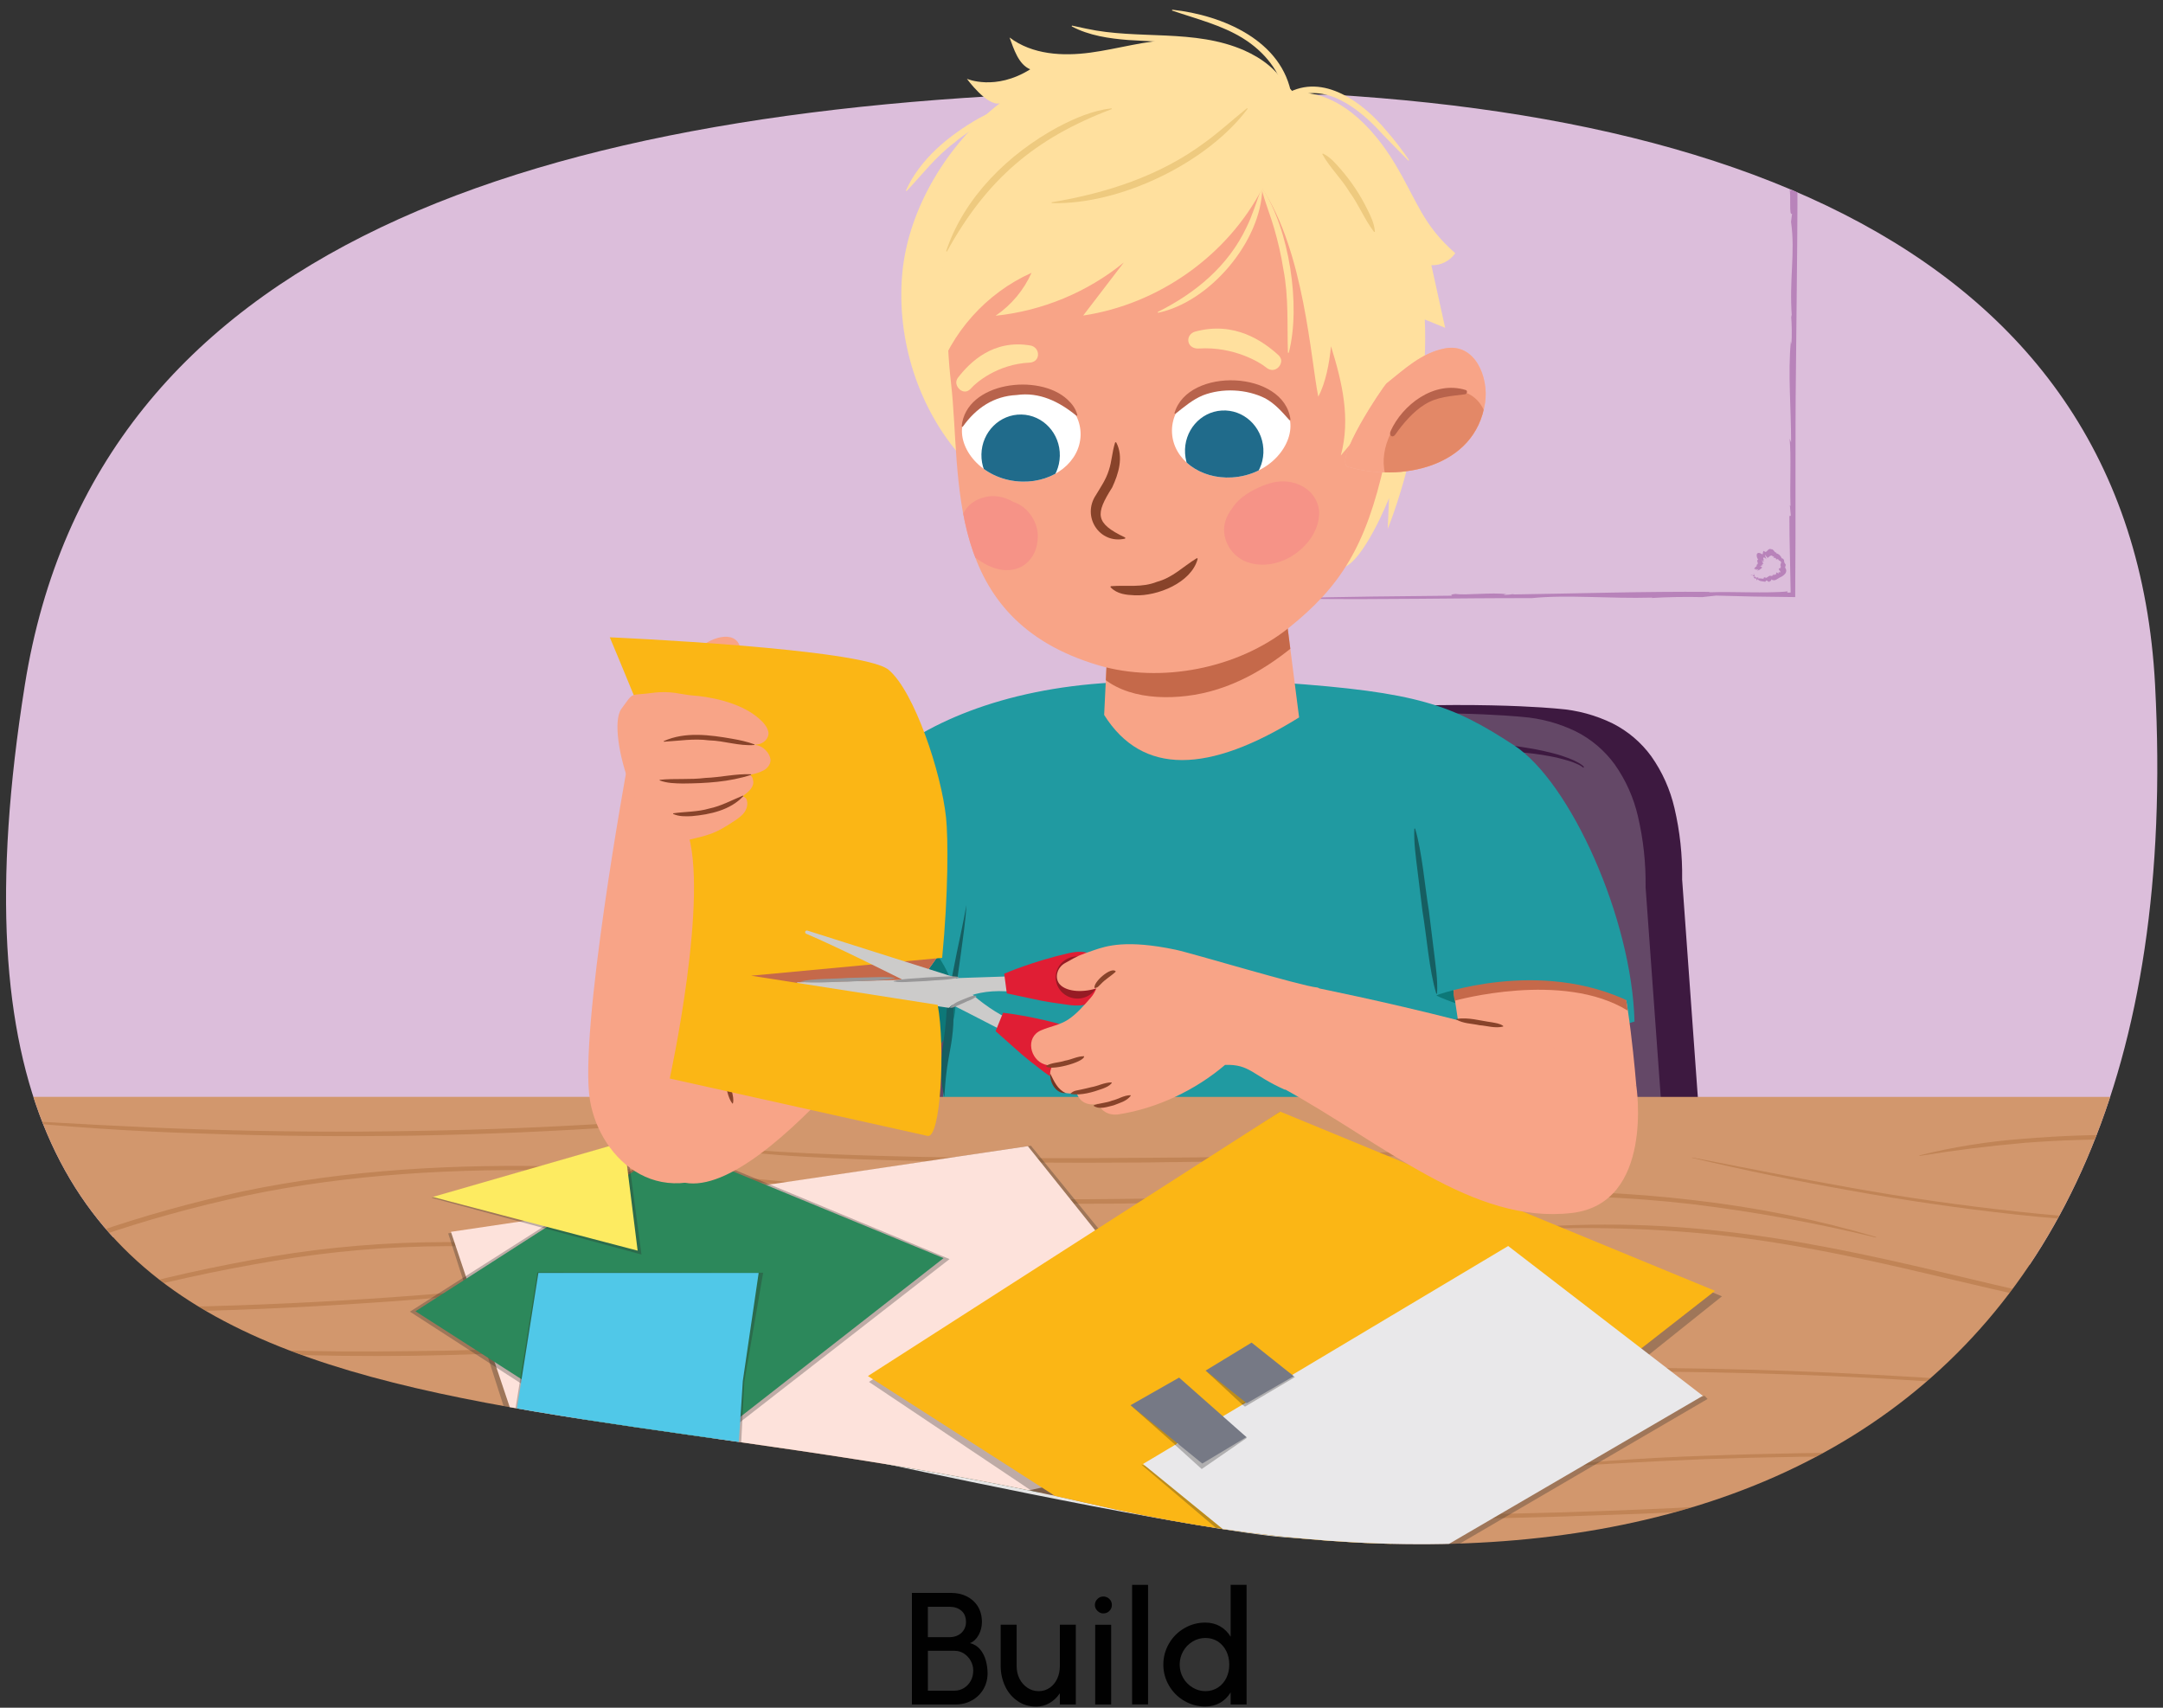 <?xml version="1.0" encoding="UTF-8"?><svg id="a" xmlns="http://www.w3.org/2000/svg" width="380" height="300" xmlns:xlink="http://www.w3.org/1999/xlink" viewBox="0 0 380 300"><rect x="0" y="0" width="380" height="300" fill="#333333" stroke="none"/><defs><clipPath id="b"><path d="M378.61,120.341c7.197,136.55-86.394,167.153-187.124,143.819-112.069-25.96-209.807-1.593-187.124-143.819C16.699,42.98,94.331,18.133,197.655,15.982c99.731-2.077,176.775,25.043,180.956,104.36Z" fill="none"/></clipPath><clipPath id="c"><path d="M184.829,274.9c.397,.028,.796-.014,1.178-.123,.387-.111,.753-.286,1.082-.519,.35-.247,.66-.548,.917-.89,.284-.377,.513-.792,.681-1.233,2.248-6.211,3.835-12.642,4.734-19.187,1.057-6.92,1.649-16.618,1.966-23.093s.357-12.296,.314-16.597c-.043-4.301-.171-7.083-.191-7.501-.032-.692-.181-1.374-.44-2.017-.234-.589-.573-1.13-.999-1.599-.396-.436-.88-.783-1.419-1.019-.53-.23-1.108-.326-1.684-.281-.581,.045-1.144,.227-1.641,.533-.509,.315-.951,.728-1.299,1.215-.374,.521-.655,1.102-.83,1.719-.191,.665-.271,1.357-.237,2.048,0,.094,.114,2.531,.156,6.454,.042,3.922,.016,9.332-.251,15.362-.267,6.031-.775,12.672-1.699,19.065s-2.247,15.069-4.154,20.057c-.239,.631-.369,1.298-.384,1.973-.017,.667,.07,1.333,.258,1.974,.181,.626,.463,1.218,.834,1.753,.36,.52,.818,.964,1.348,1.308,.14,.089,.284,.169,.434,.241,.143,.069,.29,.129,.441,.181,.146,.049,.294,.089,.445,.12,.146,.03,.294,.05,.443,.061" fill="none"/></clipPath><clipPath id="d"><polygon points="200.8 257.184 233.26 283.646 299.154 245.203 264.96 218.889 200.8 257.184" fill="#e9e8ea"/></clipPath><clipPath id="e"><path d="M225.165,102.086l3.064,23.944c-15.908,9.892-27.543,10.236-34.248-.434l1.129-23.51h30.054Z" fill="#f8a487"/></clipPath><clipPath id="f"><path d="M204.941,13.705c-23.794-.421-34.118,20.373-36.419,28.752-2.301,8.379-2.431,16.233-1.438,24.9,1.902,16.602-1.603,41.378,25.899,49.516,10.895,3.224,24.462,.611,33.458-6.598s13.525-14.231,16.81-29.059,6.674-29.967-.754-44.569c-7.875-15.406-17.014-22.579-37.555-22.943Z" fill="#f8a487"/></clipPath><clipPath id="g"><path d="M215.591,67.468c6.608,.284,10.302,2.597,11.019,6.279,.824,4.237-3.436,9.714-10.166,10.125-5.549,.339-10.265-3.111-10.539-7.792-.274-4.68,4.133-8.852,9.686-8.613Z" fill="#fff"/></clipPath><clipPath id="h"><path d="M243.616,67.332c3.189-2.532,6.127-5.337,10.202-6.124,5.309-1.022,7.751,5.037,7.081,9.531-1.719,11.528-15.039,13.915-24.04,11.279-2.804-.822,6.153-14.206,6.757-14.686Z" fill="#f8a487"/></clipPath><clipPath id="i"><path d="M179.817,68.183c-6.591,.548-10.19,3.006-10.759,6.714-.655,4.266,3.821,9.569,10.562,9.711,5.558,.118,10.133-3.519,10.22-8.206,.087-4.688-4.483-8.68-10.022-8.219Z" fill="#fff"/></clipPath></defs><g><path d="M167.128,279.831c2.018,0,3.726,.854,4.679,2.396,.462,.771,.7,1.681,.7,2.731,0,1.597-.841,3.236-2.101,3.685,.742,.195,1.358,.574,1.82,1.148,.463,.574,.784,1.232,.98,1.961,.196,.742,.294,1.471,.294,2.213,0,2.073-1.064,3.811-2.759,4.749-.854,.476-1.779,.714-2.788,.714h-7.746v-19.597h6.92Zm-.294,7.774c1.597,0,2.871-1.036,2.871-2.661,0-.854-.266-1.527-.812-1.989-.546-.462-1.232-.687-2.059-.687h-3.824v5.337h3.824Zm.868,9.399c1.19,0,2.255-.658,2.844-1.737,.294-.546,.435-1.148,.435-1.821,0-1.176-.631-2.325-1.64-2.969-.504-.322-1.05-.477-1.639-.477h-4.692v7.004h4.692Z" fill="#010101"/><path d="M178.605,285.42v7.283c0,1.611,.715,3.012,1.905,3.796,.588,.393,1.246,.589,1.975,.589,1.443,0,2.62-.841,3.25-2.186,.309-.658,.462-1.4,.462-2.199v-7.283h2.802v14.007h-2.802v-1.961c-1.008,1.471-2.451,2.34-4.146,2.34-1.219,0-2.298-.309-3.236-.953-.938-.63-1.681-1.484-2.199-2.563-.519-1.078-.798-2.255-.812-3.529v-7.34h2.802Z" fill="#010101"/><path d="M192.8,282.983c-.294-.295-.448-.631-.448-1.037s.154-.756,.448-1.051c.294-.294,.631-.434,1.037-.434s.771,.14,1.064,.434c.294,.295,.434,.645,.434,1.051s-.14,.757-.434,1.051-.658,.435-1.064,.435-.743-.154-1.037-.448Zm2.409,2.438v14.007h-2.801v-14.007h2.801Z" fill="#010101"/><path d="M198.891,278.417h2.801v20.997h-2.801v-20.997Z" fill="#010101"/><path d="M219.002,299.427h-2.802v-2.115c-.953,1.556-2.493,2.479-4.455,2.479-1.33,0-2.562-.336-3.684-.994-1.135-.658-2.031-1.555-2.689-2.689-.658-1.121-.994-2.354-.994-3.685s.336-2.563,.994-3.697c.658-1.135,1.555-2.031,2.689-2.689,1.121-.659,2.354-.995,3.684-.995,1.962,0,3.502,.925,4.455,2.479v-9.104h2.802v21.011Zm-3.559-4.65c.351-.714,.519-1.499,.519-2.354,0-1.736-.729-3.222-2.003-4.062-.645-.406-1.373-.616-2.186-.616s-1.568,.21-2.255,.63c-.7,.42-1.247,.98-1.653,1.695-.406,.714-.616,1.498-.616,2.353,0,1.695,.883,3.208,2.283,4.034,.687,.421,1.443,.631,2.241,.631,1.639,0,2.97-.896,3.67-2.312Z" fill="#010101"/></g><g><path d="M238.93,270.172c4.94,0,35.795-38.659,35.795-38.659l-75.886-5.727" fill="#fff"/><path d="M154.644,256.951s46.799,10.212,68.165,12.817c7.893,.963,14.788,.403,16.121,.403,4.94,0,35.795-38.659,35.795-38.659l-75.886-5.727-44.195,31.166Z" fill="#e5e5e5"/></g><g clip-path="url(#b)"><polygon points="387 222.635 -40.946 216.467 -65.929 16.629 412.982 16.629 387 222.635" fill="#dcbedb"/><g><polygon points="193.56 105.592 193.827 105.667 194.521 105.46 193.56 105.592" fill="#b883ba"/><path d="M198.113,105.127c-.133-.037-.069-.1-.2-.14l-2.675,.594c1.193,.34,2.091-.676,2.875-.454Z" fill="#b883ba"/><path d="M198.9,105.191c.581,.112,1.182,.029,1.711-.235-.363,.216-1.935-.065-1.711,.235Z" fill="#b883ba"/><path d="M290.23,105.053c-.1,0-.226,.008-.323,.017,.108,.011,.217,.005,.323-.017Z" fill="#c193c3"/><path d="M313.981,104.106c.035-.07,.058-.145,.068-.222l-.613,.065-.824,.049-1.735,.055c-1.168,.021-2.359,.013-3.558,0-2.398-.029-4.825-.087-7.175,0l.316-.077c-11.93-.088-22.935,.283-34.776,.453,.184-.026,.247-.09,.438-.116-.608,.118-1.225,.185-1.844,.2-.168-.05,.178-.105,.387-.125-2.498-.369-7.345,.233-8.908-.051-.7,.039-1.012,.191-.621,.308-9.267,.093-19.179,.165-28.616,.452-.455-.05-.537-.151-.412-.277-8.066,.6-16.519,.36-24.774,.262-.315,.156,.844,.166,.031,.33,2.652,.194,4.86-.385,7.265-.1l-.308,.151c1.75,.1,.356-.381,2.171-.187,.714,.126-.18,.194,.153,.2,3.723-.062,7.604,.076,11.107-.293,.865,.329,3.997,.011,5.376,.326,.776-.018,1.547-.124,2.298-.315,13.025,.175,26.333-.143,39.672-.119,6.246-.635,13.721,.121,21.132-.091,.053,.024,.043,.049-.006,.066,2.413-.158,5.936-.232,8.82-.153l2.443-.267,6.595,.167,7.3,.095c.017-3.472,.034-6.957,.052-10.454v-9.863c0-6.585-.006-13.191,.081-19.777,.157-20.025,.614-37.574-.221-57.073,.06,.023,.095-.133,.12,.371-.128-5.627,.1-10.758-.032-16.059l.062,.018c-.523-13.152,.071-27.381-.494-40.056,.006-2.759,.013-5.581,.02-8.8l-20.334,.035-20.545,.147,.038-.127c-13.071,.265-25.705-.4-38.749-.2-13.425-.287-27.57,.72-41.132,.337l-.77-.046-.074,1.655c-.013,.533-.026,1.074-.039,1.623-.015,1.099-.01,2.217,.008,3.355,.035,2.276,.124,4.616,.208,6.936,.243,4.34,.247,8.69,.011,13.031-.964,16.153-.344,31.823,.234,47.973-.345,14.897,.54,29.773-.162,44.199,.449,6.838-.558,14.39-.428,21.994l.155-.272c-.471,2.731,.663,6.086-.04,7.789l-.032-.287c-.356,1.447,.84,3.36,.416,4.239l.177,.232c.049,1.752-.2,.208-.271,1.559,.023,.508,.32,.193,.219,1.253-.719,.229,0,5.839,.195,5.628,.087-1.451,.282-2.894,.582-4.316-.007,.018-.015,.033-.028,.008-.207-1.197-.236-2.419-.085-3.624l.148-.363c.31-.55-.6-2.65-.073-1.941-.132-4.738-.126-10.164-.132-15.458-.2-.74,.019-4.049-.37-2.898,.413-2.216,.593-4.47,.538-6.723,.043,.056,.089,.117,.072,.346,.576-2.835-.531-3.362,.171-6.022-.5-.415,.158-4.827-.424-6.33,.108-.33,.21-.44,.3-.318,.01-4.788,.19-10.072,.213-14.123-.436-3.459,.2-8.379-.406-11.354,.238-3.292,.284-6.596,.138-9.893l.073,.334c.048-3.802-.1-7.605-.444-11.392,.576-1.149,.461-2.828,.645-4.506-.268-2.598-.188-7.828-.431-11.78,.265-.611-.113-3.268,.274-3.469-.627-12.2-.601-24.426,.078-36.623l.028,.173c-.213-1.538-.68-3.308-.953-4.87,.034-.155,.1-.137,.094,.191-.019-.981,.015-1.962,.1-2.94l.1-1.456c.028-.241,.043-.483,.044-.725l.216-.009c.038,.064,.026,.064-.06,.125,.093-.023,.187-.035,.283-.037,.136,0,.129,0,.463,.008l1.606,.081c1.141,.091,2.287,.077,3.426-.042l.135,.1,1.518-.144c-.033,.128-.094,.32-.905,.278,18.558,.125,37.712-.537,56.766-.441l-.7,.12,3.697-.216c-.021,.065-.2,.1-.377,.123,4.71,.218,9.593-.143,14.179-.088-.023,.062-.714,.186-.076,.256,3.398-.348,5.454,.452,7.156-.271,.157,.034,.264,.2-.082,.255,9.447-.24,19.147-.226,28.662-.109,.736-.061,1.482-.112,2.236-.152l1.807-.1,.035,.815,.025,1.213,.026,2.551v5.157c0,3.45,.029,6.904,.24,10.256l-.13-.041c.459,10.658-.03,21.961,.06,33.01-.052,4.585,.1,7.685,.11,12.291l-.162,.114c.619,7.759-.557,16.309,.125,24.403l-.221-.558c.343,1.256-.12,4.897,.466,4.417l-.178,1.429c.775,5.496-.357,10.01,.146,16.748l-.14-.443c.138,1.732,.161,3.472,.066,5.207-.045-.176-.078-.355-.1-.536-.551,5.612,.057,11.858,.036,17.778l-.259-.672c.3,2.863,.021,8.112,.16,11.876l-.122-.229,.172,1.905-.245,.048c-.008,2.33,.036,4.597,.087,6.844,.044,2.198,.087,4.379,.131,6.595l-.608,.01Z" fill="#b883ba"/><path d="M264.667,104.387l.051,.006c.149-.021,.075-.018-.051-.006Z" fill="#c193c3"/><path d="M194.688,99.337l-.05,.6c.044-.197,.061-.398,.05-.6Z" fill="#c193c3"/><polygon points="199.94 97.263 199.929 97.188 199.902 97.397 199.94 97.263" fill="#b883ba"/><path d="M199.779,97.732l.014,.14c.021-.2,.047-.4,.079-.6-.06-.333-.06,.684-.093,.46Z" fill="#b883ba"/><path d="M199.748,97.672c-.047-.135-.044,.144-.043,.239-.004-.216,.069,.061,.043-.239Z" fill="#b883ba"/><path d="M197.214,99.431l-.011-.018c-.013,.004-.007,.012,.011,.018Z" fill="#c193c3"/><path d="M197.843,100.417l.216,.055c-.364-.2,.06-.2-.065-.353l.07,.036c.174-.2-.017-.6,.1-.968l.075,.089c-.047-.065-.135-.177-.11-.177,.033,.028,.06,.062,.082,.1,.3,.219-.011-.307,.21-.125-.046-.093-.108-.177-.183-.249,.21-.27,.403-.554,.577-.849,.049,.079,.086,.164,.112,.253,.046-.662,.473-.512,.747-.438,0-.156-.046-.163-.03-.328-.128-.187-.134,.405-.261,.134l-.013-.15c-.085-.085,.052,.377-.049,.2-.022-.065-.037-.132-.044-.2-.126,.089-.321,0-.333,.388-.135-.3-.14,.039-.3-.236,.012,.134-.035,.117,.037,.322-.526,.037-.759,.6-1.065,.909,.35,.553-.384,.29-.343,.643-.021-.012-.041-.026-.06-.042,.1,.15,.12,.278,.009,.334l.222,.172c-.296,.125-.488,.416-.488,.737-.027,.3,.041,.577-.012,.893-.035,.354,.012,.712,.139,1.045,.173,.373,.595,.56,.988,.44-.04,.044-.059,.074-.088,.082,.217,.02,.219,.306,.446,.285l-.033,.054c.226-.082,.478-.059,.686,.062,.212,.124,.483,.064,.624-.136,.461,.098,.939-.05,1.265-.39l.055,.114c.1-.194,.284-.195,.5-.224s.439-.09,.489-.305c.237-.07,.218-.362,.144-.6s-.166-.44,.062-.562c.327-.041,.178-.229,.011-.358s-.336-.223-.025-.341c.468-.244,.5-.56,.31-.746-.255-.199-.578-.289-.899-.249,.039-.241-.193-.3-.373-.334s-.311-.071-.3-.461c-.175,.165-.177,.007-.208-.192s-.077-.443-.2-.408l-.027,.154c.011-.487-.275,.623-.206-.078l.013-.031c0-.36-.188,.819-.159,.4l-.022,.175c-.042,.047,.014-.2-.013-.271-.014,.022-.028,.318-.045,.217,.034-.718-.145-.01-.125,.188,.043,.192,.062,.389,.059,.586v-.027c.033-.317,.05-.128,.058-.083l-.008,.147c-.026,.307,.1-.595,.034-.069,.05-.087,.157-.123,.25-.085,.069-.192,.055,.04,.158-.337-.112,.431-.108,.552-.082,.541-.017,.04-.036,.083-.032,.066-.2,.539,.261-.463-.006,.186,.231-.439-.028,.16,.275-.334l-.147,.26c.051,.039-.007,.226,.01,.263,.314-.3-.074,.192,.377-.2-.066,.12-.229,.3-.017,.193l-.061,.041c.06,.017,.112,.043,.462-.107-.186,.11-.365,.23-.537,.362,.251-.095,.208-.007,.451-.038-.248,.094,.125,.009-.243,.129,.765-.087,.552,.368-.037,.417h-.026c.208,.036,.667,.122,.932,.2-.034,0-.1-.013-.093-.019,.061,.058-.314,.025-.255,.072-.041-.008-.081-.019-.121-.033,.157,.076-.315-.017-.035,.1l-.1-.028,.131,.066c-.122-.04-.305-.1-.26-.1-.1,.093-.023,.248,0,.454s0,.437-.175,.5l-.061-.1,.072,.215c-.023-.034-.044-.069-.064-.105-.186-.14-.068,.215-.182,.206-.031-.079-.067-.157-.109-.231,.087,.344-.249-.381-.007,.3-.035-.078-.065-.158-.091-.239-.005,.15-.131,.268-.281,.263-.061-.002-.119-.024-.165-.063-.056,.335-.159,.344-.246,.338s-.167-.038-.318,.191l.03-.126c-.375,.385-.485-.191-.709-.243-.051-.107-.208-.02-.3-.095l.106-.123c-.278,.172-.26-.016-.22-.169s.1-.285-.239-.182l.192-.108c-.305,.158,.048-.153-.452,.151l.135-.118c-.76,.214,.212-.369-.3-.333l.136-.033c-.12-.006-.215-.039-.1-.106,.033-.006,.066-.011,.1-.013,.5-.256-.116-.25-.111-.424h.259c-.306-.046-.033-.182-.163-.269l.121,.011-.169-.054,.245,.016c.012-.107-.18-.239-.183-.361Z" fill="#b883ba"/><path d="M198.207,99.195h-.006c.012,.014,.012,.01,.006,0Z" fill="#c193c3"/><path d="M200.005,99.731l-.006-.051c0,.051,.004,.043,.006,.051Z" fill="#c193c3"/><polygon points="307.604 100.991 307.545 101.039 307.738 100.955 307.604 100.991" fill="#b883ba"/><path d="M308.088,100.891l.113-.082c-.182,.083-.367,.162-.555,.235-.257,.223,.618-.295,.442-.153Z" fill="#b883ba"/><path d="M308.053,100.948c-.092,.11,.146-.035,.227-.083-.184,.112,.018-.091-.227,.083Z" fill="#b883ba"/><path d="M310.86,102.238c-.004,.005-.008,.012-.01,.018,.006,.009,.009-.001,.01-.018Z" fill="#c193c3"/><path d="M311.385,101.193l-.063-.213c.016,.413-.2,.05-.271,.235v-.078c-.26-.05-.508,.319-.882,.41l.038-.11c-.032,.073-.083,.206-.1,.184,.008-.041,.022-.081,.041-.119,.037-.37-.258,.166-.214-.118-.056,.088-.097,.184-.121,.285-.34-.044-.682-.066-1.025-.066,.044-.082,.098-.157,.162-.225-.594,.3-.681-.146-.756-.421-.134,.081-.118,.123-.268,.193-.1,.2,.417-.091,.248,.156l-.122,.088c-.031,.116,.3-.237,.194-.058-.077,.1-.149,.122-.149,.139,.14,.063,.161,.278,.5,.09-.19,.269,.1,.1-.05,.38,.109-.079,.118-.029,.258-.2,.3,.435,.899,.352,1.325,.456,.3-.582,.445,.183,.727-.032,.002,.022,.002,.044,0,.066,.079-.164,.179-.246,.283-.178l.035-.278c.258,.192,.608,.209,.883,.043,.269-.127,.476-.328,.775-.443,.323-.15,.607-.373,.829-.652,.233-.339,.179-.798-.125-1.074,.058,.011,.094,.012,.116,.033-.093-.2,.152-.344,.019-.528h.062c-.188-.152-.297-.38-.3-.622-.001-.245-.19-.448-.435-.468-.149-.447-.52-.784-.978-.892l.071-.1c-.219,.011-.313-.145-.447-.316s-.3-.332-.511-.265c-.182-.169-.423,0-.594,.183s-.3,.367-.516,.233c-.2-.261-.288-.037-.314,.172s-.02,.4-.281,.2c-.448-.279-.733-.142-.799,.113-.042,.32,.046,.644,.245,.899-.228,.089-.162,.32-.1,.491s.1,.3-.243,.5c.231,.067,.1,.149-.059,.277s-.343,.292-.248,.381l.146-.054c-.425,.238,.676-.081,.037,.216h-.033c-.309,.185,.799-.255,.423-.066l.163-.071c.062,.013-.179,.09-.227,.15,.026,0,.288-.138,.209-.072-.635,.337,.066,.131,.226,.012,.009-.061,.343-.254,.474-.349l-.024,.013c-.29,.133-.136,.021-.1-.008l.13-.068c.278-.134-.564,.215-.076,.006-.1,0-.186-.073-.2-.172-.2,.038,.006-.068-.371,.035,.428-.122,.53-.188,.508-.2,.043-.006,.089-.012,.073-.006,.566-.1-.532,.01,.163-.09-.5,.025,.151-.057-.427-.067h.3c.008-.064,.2-.109,.221-.142-.414-.12,.2-.035-.362-.224,.136,0,.378,.043,.175-.083l.066,.031c-.016-.06-.02-.118-.327-.343,.189,.105,.383,.197,.584,.278-.209-.167-.112-.175-.262-.369,.207,.166-.056-.112,.235,.144-.465-.616,.036-.662,.377-.18l.01,.025c-.076-.2-.235-.636-.3-.904,.016,.031,.039,.09,.032,.09,.018-.082,.18,.258,.191,.183,.013,.04,.024,.08,.033,.121-.015-.174,.145,.28,.1-.02l.026,.1-.01-.146c.027,.089,.044,.181,.049,.274,.13,.037,.225-.107,.389-.235s.378-.22,.523-.105l-.058,.106,.149-.173c-.017,.038-.037,.074-.058,.11-.027,.231,.22-.052,.269,.051-.052,.067-.1,.138-.143,.212,.252-.25-.2,.408,.26-.145-.05,.069-.103,.136-.159,.2,.275-.1,.413,.077,.4,.28,.316-.123,.376-.038,.416,.04s.052,.164,.326,.177l-.124,.038c.522,.128,.082,.515,.151,.733-.065,.1,.089,.19,.069,.3l-.159-.029c.289,.152,.117,.232-.034,.276s-.294,.063-.035,.3l-.191-.111c.291,.182-.155,.036,.361,.312l-.171-.056c.572,.546-.426,.006-.132,.43l-.1-.1c.057,.107,.075,.205-.041,.14-.009-.016-.041-.044-.06-.076-.474-.3-.156,.227-.308,.31l-.136-.221c.116,.287-.14,.121-.148,.277l-.052-.11,.039,.173-.111-.218c-.085,.023-.1,.257-.204,.32Z" fill="#b883ba"/><path d="M310.147,101.501v.007c.009-.02,.007-.018,0-.007Z" fill="#c193c3"/><path d="M309.696,99.679l-.041,.031c.045-.024,.034-.024,.041-.031Z" fill="#c193c3"/><polygon points="199.627 104.412 199.904 104.49 200.625 104.274 199.627 104.412" fill="#b883ba"/><path d="M204.356,103.929c-.138-.038-.072-.104-.208-.145l-2.779,.617c1.24,.353,2.172-.702,2.987-.471Z" fill="#b883ba"/><path d="M205.175,103.995c.603,.116,1.228,.031,1.777-.244-.377,.224-2.01-.067-1.777,.244Z" fill="#b883ba"/><polygon points="206.254 95.76 206.243 95.682 206.215 95.899 206.254 95.76" fill="#b883ba"/><path d="M206.087,96.247l.015,.145c.021-.208,.049-.415,.082-.623-.062-.346-.062,.71-.097,.478Z" fill="#b883ba"/><path d="M206.055,96.184c-.049-.14-.046,.149-.045,.248-.004-.224,.072,.063,.045-.248Z" fill="#b883ba"/><path d="M204.076,99.036l.224,.057c-.378-.208,.062-.208-.067-.366l.073,.037c.181-.208-.018-.623,.104-1.006l.078,.092c-.049-.067-.14-.184-.114-.184,.034,.03,.063,.065,.085,.104,.311,.227-.011-.319,.218-.13-.048-.096-.112-.184-.19-.258,.219-.281,.419-.576,.599-.882,.051,.082,.09,.17,.116,.263,.048-.687,.491-.532,.776-.455,0-.162-.048-.169-.031-.341-.133-.194-.139,.42-.271,.139l-.013-.156c-.088-.088,.054,.391-.051,.208-.023-.067-.038-.137-.046-.208-.131,.092-.333,0-.346,.403-.14-.311-.145,.04-.311-.245,.012,.139-.036,.121,.038,.334-.546,.038-.789,.623-1.107,.945,.363,.574-.399,.301-.356,.668-.022-.012-.043-.027-.062-.044,.104,.156,.125,.289,.009,.347l.23,.179c-.308,.13-.507,.432-.507,.766-.028,.311,.043,.599-.012,.928-.037,.368,.013,.74,.144,1.086,.18,.387,.618,.582,1.027,.457-.042,.046-.061,.077-.091,.085,.225,.021,.227,.318,.463,.296l-.034,.056c.235-.085,.496-.062,.712,.064,.22,.128,.501,.067,.648-.141,.479,.102,.976-.052,1.314-.405l.057,.118c.104-.201,.295-.202,.519-.233s.456-.093,.508-.317c.246-.073,.226-.376,.15-.623s-.172-.457,.064-.583c.339-.043,.185-.238,.011-.372s-.349-.232-.026-.354c.486-.253,.519-.581,.322-.775-.265-.207-.601-.3-.934-.258,.04-.25-.2-.311-.387-.347s-.323-.074-.311-.479c-.182,.171-.184,.007-.216-.199s-.08-.46-.208-.424l-.028,.16c.011-.506-.285,.647-.214-.081l.013-.032c0-.374-.195,.851-.165,.415l-.023,.182c-.044,.049,.015-.208-.013-.281-.015,.023-.029,.33-.047,.225,.035-.746-.151-.01-.13,.195,.044,.2,.065,.404,.061,.608v-.028c.034-.329,.052-.133,.06-.086l-.008,.153c-.027,.319,.104-.618,.035-.072,.052-.09,.163-.128,.26-.088,.072-.199,.057,.042,.164-.35-.116,.447-.112,.573-.085,.562-.018,.042-.037,.086-.033,.069-.208,.56,.271-.481-.006,.193,.24-.456-.029,.166,.285-.347l-.153,.27c.053,.04-.007,.235,.01,.273,.326-.311-.077,.199,.391-.208-.069,.125-.238,.311-.018,.2l-.063,.043c.062,.018,.116,.045,.48-.111-.193,.114-.379,.239-.557,.376,.261-.099,.216-.007,.468-.039-.257,.098,.13,.009-.252,.134,.795-.09,.573,.382-.038,.433h-.027c.216,.037,.692,.127,.969,.208-.035,0-.104-.013-.097-.02,.063,.06-.326,.026-.265,.075-.043-.008-.085-.02-.126-.034,.163,.079-.327-.018-.036,.104l-.104-.029,.136,.069c-.127-.042-.317-.104-.27-.104-.104,.097-.024,.257,0,.471s0,.454-.182,.519l-.063-.104,.075,.223c-.024-.035-.046-.072-.066-.109-.193-.145-.071,.223-.189,.214-.032-.083-.07-.163-.113-.24,.09,.357-.258-.396-.007,.311-.036-.081-.067-.164-.094-.248-.005,.156-.136,.278-.291,.273-.063-.002-.123-.025-.172-.065-.058,.348-.165,.357-.255,.351s-.173-.039-.33,.198l.031-.131c-.389,.4-.503-.198-.736-.252-.053-.111-.216-.021-.311-.099l.11-.128c-.289,.179-.27-.017-.228-.175s.104-.296-.248-.189l.199-.112c-.317,.164,.05-.159-.469,.157l.14-.122c-.79,.222,.22-.383-.311-.346l.141-.034c-.125-.006-.223-.04-.104-.11,.034-.006,.069-.011,.104-.013,.519-.266-.12-.26-.115-.44h.269c-.318-.048-.034-.189-.169-.279l.126,.011-.175-.056,.254,.017c.012-.111-.187-.248-.19-.375Z" fill="#b883ba"/></g><g><path d="M295.523,154.434c.06-4.197-.393-8.385-1.349-12.471-.755-3.268-2.138-6.359-4.072-9.1-1.776-2.44-4.109-4.422-6.803-5.782-2.973-1.451-6.195-2.324-9.493-2.572,0,0-1.042-.11-3.053-.24s-4.962-.28-8.794-.36c-3.802-.08-8.452-.091-13.862,.053-5.353,.142-11.435,.436-18.156,.962-6.634,.52-12.578,1.137-17.752,1.768-5.118,.624-9.493,1.262-13.054,1.835-3.531,.569-6.263,1.074-8.107,1.436s-2.805,.582-2.805,.582c-2.797,.771-5.464,1.954-7.913,3.509-2.192,1.421-4.067,3.279-5.508,5.457-1.546,2.415-2.642,5.09-3.238,7.894-.759,3.567-1.116,7.207-1.062,10.853l-2.128,39.211c-.054,3.589,.199,7.176,.755,10.723,.395,2.654,1.269,5.214,2.577,7.557,1.187,2.023,2.866,3.712,4.881,4.913,2.393,1.364,5.006,2.3,7.721,2.768l2.361,.324,2.306,.312,2.252,.3c.743,.099,1.476,.196,2.198,.29l1.437,.186,1.416,.182,1.399,.176,1.375,.171,.744,.092,.738,.09,.733,.089,.727,.087c2.786,.331,5.442,.628,7.994,.889,2.552,.262,5.033,.492,7.426,.685,2.392,.193,4.735,.354,7.023,.479s4.555,.216,6.801,.272c2.153,.054,4.297,.076,6.461,.068,2.165-.008,4.367-.049,6.611-.12,2.244-.071,4.559-.173,6.947-.306,2.388-.133,4.881-.3,7.478-.491h0l.816-.061,.824-.064,.832-.066,.842-.068,1.59-.132,1.622-.138,1.657-.146c.558-.049,1.123-.099,1.693-.152,.761-.067,1.534-.138,2.316-.215,.783-.077,1.579-.152,2.387-.227l2.462-.24,2.541-.252c3.05-.247,6.029-1.051,8.789-2.372,2.517-1.248,4.694-3.087,6.347-5.359,1.836-2.615,3.138-5.566,3.832-8.685,.914-4.037,1.343-8.169,1.279-12.307l-3.047-42.285Z" fill="#3d1940"/><g clip-path="url(#c)"><path d="M192.647,226.794c-.094,3.537-.251,7.356-.5,11.292-.249,3.936-.6,7.979-1.062,11.972-.463,3.992-1.057,10.768-1.799,14.481-.671,3.483-1.575,6.917-2.708,10.279-.2,.581-.324,1.186-.369,1.799-.045,.61-.019,1.223,.078,1.827,.093,.591,.257,1.168,.487,1.721,.218,.529,.508,1.027,.86,1.478,.111-.124,.215-.254,.312-.389,.1-.138,.194-.284,.283-.438s.172-.316,.249-.486,.148-.348,.213-.533c1.286-3.792,2.321-7.664,3.098-11.592,.848-4.141,1.52-11.34,2.05-15.727s.918-8.818,1.199-13.097,.454-8.418,.556-12.23l-.728-.087-.732-.088-.739-.091-.744-.091" fill="#a9b8be"/></g><path d="M184.829,274.9c.397,.028,.796-.014,1.178-.123,.387-.111,.753-.286,1.082-.519,.35-.247,.66-.548,.917-.89,.284-.377,.513-.792,.681-1.233,2.248-6.211,3.835-12.642,4.734-19.187,1.057-6.92,1.649-16.618,1.966-23.093s.357-12.296,.314-16.597c-.043-4.301-.171-7.083-.191-7.501-.032-.692-.181-1.374-.44-2.017-.234-.589-.573-1.13-.999-1.599-.396-.436-.88-.783-1.419-1.019-.53-.23-1.108-.326-1.684-.281-.581,.045-1.144,.227-1.641,.533-.509,.315-.951,.728-1.299,1.215-.374,.521-.655,1.102-.83,1.719-.191,.665-.271,1.357-.237,2.048,0,.094,.114,2.531,.156,6.454,.042,3.922,.016,9.332-.251,15.362-.267,6.031-.775,12.672-1.699,19.065s-2.247,15.069-4.154,20.057c-.239,.631-.369,1.298-.384,1.973-.017,.667,.07,1.333,.258,1.974,.181,.626,.463,1.218,.834,1.753,.36,.52,.818,.964,1.348,1.308,.14,.089,.284,.169,.434,.241,.143,.069,.29,.129,.441,.181,.146,.049,.294,.089,.445,.12,.146,.03,.294,.05,.443,.061" fill="none" stroke="#fff" stroke-miterlimit="10" stroke-width="1.017"/><path d="M172.603,141.878l-.066-.16,.062-.049,.184-.144,.3-.236,.415-.323c.162-.113,.342-.238,.542-.372s.419-.279,.658-.429,.5-.308,.773-.468,.575-.323,.891-.487c.633-.331,1.34-.665,2.119-.999s1.629-.662,2.543-.983,1.899-.638,2.937-.939,2.145-.592,3.298-.863,2.368-.535,3.626-.781,2.57-.482,3.92-.7c1.35-.218,2.749-.429,4.18-.624s2.907-.378,4.408-.548c1.501-.17,3.042-.335,4.597-.489s3.154-.3,4.76-.438,3.242-.274,4.884-.405c1.642-.131,3.305-.259,4.969-.387l2.508-.156,2.514-.156,2.515-.157,2.512-.156c.839-.032,1.675-.067,2.507-.105,.833-.038,1.666-.071,2.498-.1,.829-.033,1.654-.062,2.475-.085,.821-.023,1.638-.038,2.45-.044,.813-.024,1.62-.038,2.42-.047s1.599-.01,2.385-.008,1.571,.008,2.345,.014,1.542,.015,2.298,.02c.756,.025,1.503,.05,2.241,.075s1.466,.053,2.184,.086c.717,.033,1.423,.07,2.118,.111,.7,.043,1.377,.091,2.046,.148,.333,.018,.666,.041,.999,.069,.329,.027,.653,.059,.972,.092l.95,.1c.314,.035,.624,.068,.929,.1,.308,.026,.611,.058,.909,.094s.594,.075,.883,.116,.576,.085,.857,.128l.829,.131c.548,.08,1.077,.167,1.588,.262,.511,.093,.999,.193,1.474,.3s.924,.209,1.355,.317,.841,.216,1.23,.323,.75,.235,1.093,.35,.663,.229,.959,.343,.569,.226,.815,.339,.468,.226,.662,.339c.1,.049,.194,.1,.279,.151s.165,.1,.237,.151,.138,.1,.2,.14l.163,.121c.049,.039,.091,.074,.126,.105l.084,.079c.022,.022,.038,.039,.048,.051l.015,.017-.115,.163-.017-.017c-.011-.011-.029-.026-.051-.046s-.052-.043-.086-.069-.073-.056-.118-.086-.1-.063-.16-.1-.124-.077-.2-.119-.151-.084-.238-.126-.18-.084-.282-.123c-.216-.107-.438-.202-.665-.284-.248-.091-.523-.181-.82-.27s-.621-.179-.964-.27-.711-.185-1.099-.284c-.388-.082-.799-.165-1.229-.246s-.883-.159-1.355-.234-.963-.145-1.474-.208-1.039-.122-1.587-.171c-.274-.024-.551-.051-.832-.077s-.566-.052-.855-.077-.583-.047-.88-.066-.6-.035-.905-.045-.616-.038-.928-.06l-.948-.067c-.319-.022-.643-.042-.969-.058s-.659-.027-.999-.032c-.666-.032-1.345-.057-2.038-.074-.692-.017-1.396-.029-2.112-.036-.716-.007-1.441-.009-2.177-.01s-1.481,0-2.234,0c-.755,.023-1.519,.044-2.291,.063l-2.337,.06c-.785,.021-1.578,.044-2.377,.068-.799,.024-1.604,.053-2.412,.087-.808,.019-1.624,.05-2.443,.088s-1.642,.083-2.468,.13-1.655,.094-2.487,.139-1.663,.086-2.498,.118l-2.505,.167-2.51,.168-2.508,.167c-.834,.056-1.667,.111-2.498,.166l-2.49,.175-2.473,.173-2.453,.173-2.426,.174-.344,.024-.343,.025-.342,.024-.342,.025c-.682,.049-1.36,.098-2.035,.148s-1.343,.101-2.008,.153c-.666,.052-1.325,.106-1.977,.162s-1.299,.115-1.943,.178c-.749,.074-1.49,.145-2.222,.214s-1.456,.138-2.169,.207c-.714,.07-1.418,.143-2.114,.218-.695,.075-1.38,.156-2.053,.243-.673,.084-1.335,.171-1.987,.262-.652,.091-1.291,.185-1.918,.284-.627,.099-1.241,.202-1.844,.308-.602,.106-1.191,.217-1.767,.332-.575,.119-1.136,.237-1.684,.355-.548,.117-1.081,.236-1.599,.357-.519,.12-1.024,.241-1.514,.367s-.963,.253-1.422,.386-.899,.267-1.321,.4-.83,.278-1.22,.42-.76,.285-1.114,.428-.69,.286-1.006,.429-.615,.287-.894,.426-.54,.272-.781,.4-.463,.252-.666,.369-.387,.227-.55,.329l-.427,.287-.308,.21-.188,.128-.063,.043m50.93-15.531c-6.634,.52-12.578,1.137-17.751,1.768-5.119,.624-9.493,1.263-13.055,1.836-3.531,.568-6.262,1.073-8.107,1.436-1.846,.363-2.805,.581-2.805,.581-2.797,.772-5.463,1.954-7.912,3.509-2.192,1.421-4.067,3.279-5.509,5.457-1.545,2.416-2.641,5.09-3.238,7.894-.76,3.566-1.116,7.207-1.062,10.852l-2.128,39.212c-.054,3.589,.199,7.176,.756,10.722,.395,2.654,1.268,5.215,2.576,7.558,1.187,2.022,2.866,3.712,4.882,4.912,2.393,1.364,5.005,2.301,7.72,2.769l2.361,.323,2.306,.312,2.253,.3,2.198,.29,1.437,.186,1.416,.181,1.399,.177,1.375,.171,.744,.091,.739,.091,.732,.088,.728,.087c2.786,.332,5.441,.628,7.994,.89,2.553,.263,5.033,.491,7.426,.685,2.392,.194,4.735,.354,7.023,.478s4.555,.216,6.801,.273c2.153,.053,4.297,.076,6.461,.067,2.165-.009,4.367-.049,6.611-.119,2.244-.07,4.56-.174,6.947-.306s4.881-.3,7.479-.492h0l.816-.062,.824-.064,.833-.066,.841-.067,1.59-.132c.533-.045,1.074-.092,1.623-.139l1.656-.145,1.693-.153c.761-.067,1.534-.138,2.316-.215s1.579-.152,2.387-.227c.808-.078,1.629-.158,2.462-.239l2.541-.253c3.05-.246,6.029-1.05,8.789-2.372,2.517-1.248,4.694-3.087,6.347-5.359,1.836-2.615,3.138-5.566,3.832-8.685,.914-4.037,1.344-8.169,1.28-12.307l-3.054-42.285c.061-4.197-.392-8.385-1.349-12.472-.756-3.266-2.139-6.355-4.072-9.094-1.776-2.441-4.108-4.423-6.802-5.783-2.973-1.45-6.195-2.323-9.493-2.572,0,0-1.042-.11-3.053-.24s-4.962-.28-8.794-.36c-3.802-.079-8.452-.09-13.861,.053-5.354,.143-11.435,.436-18.157,.962" fill="#644867"/></g><path d="M287.155,179.457c-.474-18.191-11.31-42.094-21.156-48.524-10.936-7.142-16.89-9.341-40.925-11.013-6.34,5.327-15.533,10.97-29.824,0-19.216,1.086-33.334,7.284-41.425,14.782-8.091,7.497-24.64,26.142-25.115,28.613l37.433,19.582c-.782,21.696-3.068,51.422-10.861,75.699,20.854,3.433,63.424,9.397,112.514-1.201-8.123-33.613-8.822-72.645-8.822-72.645l9.018,.434,19.164-5.726Z" fill="#209aa1"/><polygon points="397.798 192.701 -4.861 192.684 7.131 329.424 374.864 341.623 397.798 192.701" fill="#d2976d"/><path d="M81.377,302.483c5.917-4.95,12.68-8.789,19.963-11.333,7.29-2.542,14.948-3.868,22.668-3.925,7.703-.005,15.379,.908,22.865,2.72,7.483,1.742,14.795,4.15,21.849,7.195,.026,.01,.038,.04,.027,.065h0c-.011,.025-.038,.037-.063,.029-7.203-2.582-14.538-4.779-21.975-6.582-7.435-1.765-15.053-2.637-22.694-2.598-7.636,.028-15.216,1.307-22.438,3.785-7.187,2.605-13.968,6.216-20.14,10.728-.023,.016-.054,.011-.071-.011-.017-.022-.014-.054,.008-.072h0Z" fill="#af713f"/><path d="M233.127,287.473c7.904,2.034,15.699,4.355,23.567,6.463,7.867,2.108,15.788,4.05,23.801,5.631,7.995,1.643,16.102,2.811,24.268,3.499,8.174,.638,16.392,.695,24.577,.172,.027-.002,.051,.016,.053,.041h0c.002,.025-.017,.045-.044,.048-8.174,.955-16.442,1.082-24.648,.378-8.203-.659-16.349-1.801-24.384-3.42-8.033-1.609-15.964-3.587-23.83-5.73-7.866-2.142-15.684-4.424-23.387-6.995-.025-.009-.039-.035-.03-.058,.009-.021,.033-.033,.057-.028Z" fill="#af713f"/><path d="M339.749,145.892c-15.056,80.669-60.241,80.214-160.335,80.214S30.732,185.725,20.611,135.468C16.925,117.163,5.227,22.432,206.007,.061c112.957-12.586,142.945,96.522,133.742,145.831Z" fill="none"/><path d="M139.821,164.282s10.667-12.263,22.025,0c11.358,12.263,3.314,19.257,2.24,20.383-1.073,1.126-6.231,1.401-16.089-7.937-7.822-7.409-8.176-12.446-8.176-12.446Z" fill="#0d7878"/><path d="M169.781,158.972c-.143,2.859-.597,5.663-.959,8.483-.388,2.809-.809,5.615-1.14,8.406-.072,.692-.156,1.401-.184,2.048s.02,1.446-.024,2.159c-.089,1.452-.272,2.893-.546,4.309-.249,1.383-.5,2.724-.66,4.097-.176,1.377-.258,2.783-.368,4.233-.359-1.393-.562-2.84-.601-4.302-.016-1.461,.084-2.92,.297-4.357,.194-1.41,.417-2.771,.532-4.129,.07-.705,.107-1.315,.154-2.109,.057-.735,.146-1.465,.266-2.188,.446-2.827,.997-5.592,1.561-8.359,.564-2.767,1.199-5.502,1.673-8.291Z" fill="#165e61"/><g><g opacity=".5"><path d="M329.523,217.392c-10.451-2.553-21.23-4.511-32.214-5.852-10.993-1.269-22.181-1.701-33.331-1.285-11.152,.391-22.199,1.598-32.925,3.597-10.713,2.058-21.147,4.674-31.199,7.82-.039,.012-.085,.001-.104-.023h0c-.018-.024-.004-.052,.031-.066,9.757-3.592,20.149-6.42,30.954-8.423,10.799-2.049,21.926-3.3,33.166-3.73,11.246-.388,22.525,.081,33.599,1.399,11.08,1.262,21.861,3.438,32.074,6.472,.039,.012,.056,.041,.038,.066h0c-.018,.02-.054,.03-.089,.025Z" fill="#af713f"/><path d="M-61.519,237.352c9.45-.467,18.73-1.872,27.509-4.167,8.784-2.278,17.34-4.905,25.617-7.865,8.341-2.898,16.577-5.942,25.014-8.764,8.391-2.909,17.153-5.353,26.191-7.304,18.199-3.779,37.487-4.836,56.472-4.313,19.033,.5,37.856,2.425,56.517,4.65,.042,.006,.07,.032,.062,.059-.009,.026-.046,.044-.087,.041-18.812-1.646-37.59-3.563-56.536-4.03-18.898-.485-38.033,.6-56.034,4.378-8.978,1.926-17.686,4.338-26.03,7.21-8.418,2.798-16.664,5.821-25.036,8.712-8.318,2.974-16.939,5.586-25.803,7.818-8.877,2.27-18.308,3.515-27.859,3.676-.043,0-.077-.023-.078-.05,0-.028,.035-.05,.078-.051Z" fill="#af713f"/><path d="M-.763,196.604c12.265,.7,24.502,1.439,36.786,1.822,12.284,.383,24.577,.468,36.865,.246,12.288-.192,24.554-.689,36.797-1.492,12.234-.799,24.403-1.923,36.588-3.05,.043-.004,.082,.016,.089,.043,.006,.026-.02,.051-.061,.057-12.051,1.656-24.237,2.88-36.5,3.666-12.254,.838-24.547,1.371-36.879,1.599-12.322,.2-24.642,.085-36.96-.346-12.312-.364-24.581-1.181-36.747-2.446-.042-.005-.071-.03-.064-.058h0c.007-.027,.045-.044,.085-.041Z" fill="#af713f"/><path d="M25.833,234.269c-.283,.227-.227,.558,.126,.74l.037,.018c.383,.189,.811,.336,1.268,.438,.94,.209,1.902,.376,2.878,.5,1.966,.242,3.957,.428,5.956,.579,4.001,.285,8.023,.5,12.054,.63,8.062,.264,16.146,.294,24.219,.179,16.158-.094,32.272-1.092,48.16-2.982,.042-.006,.084,.012,.093,.039,.007,.025-.017,.05-.054,.058-7.799,1.451-15.809,2.384-23.905,2.786-8.068,.512-16.166,.799-24.266,.923-8.103,.09-16.211,.019-24.308-.28-4.044-.162-8.089-.341-12.119-.726-2.021-.171-4.023-.424-5.995-.757-.998-.163-1.971-.384-2.907-.66-.482-.144-.925-.337-1.31-.573-.207-.13-.333-.304-.355-.49,.003-.182,.114-.356,.311-.487,.027-.022,.076-.025,.11-.008,.031,.019,.034,.051,.006,.072Z" fill="#af713f"/><path d="M146.833,237.878c-7.009,4.192-15.137,7.538-23.993,9.878-8.857,2.341-18.205,3.826-27.739,4.408-9.508,.532-19.071,.526-28.578-.018-9.498-.475-18.933-1.267-28.31-2.314-.043-.003-.074-.028-.068-.056s.044-.047,.087-.044h0c9.489,.466,18.909,1.255,28.369,1.699,9.441,.505,18.933,.477,28.366-.084,9.421-.545,18.665-1.98,27.434-4.258,8.707-2.395,16.885-5.517,24.323-9.284,.033-.018,.082-.016,.11,.005,.028,.021,.025,.053-.008,.071l.006-.003Z" fill="#af713f"/><path d="M266.847,258.104c10.407-1.186,21.29-1.977,32.385-2.354,11.066-.424,22.224-.609,33.383-.554,11.149,.068,22.262,.338,33.308,.731,11.057,.358,22.028,.913,32.852,1.663,.073,.005,.119,.026,.102,.048l-.002,.002c-.017,.019-.079,.032-.147,.031-11.08-.311-22.031-.806-33.041-1.167s-22.059-.6-33.114-.64c-11.047-.078-22.099,.079-33.069,.468-10.96,.444-21.83,1.062-32.561,1.85-.077,.007-.158-.006-.182-.028-.024-.022,.019-.046,.096-.053l-.011,.003Z" fill="#af713f"/><path d="M261.774,216.283c13.322-1.529,26.958-1.544,40.287-.043,13.343,1.427,26.199,4.212,38.819,7.185,12.612,2.998,25.199,6.052,38.265,8.041,13.067,1.985,26.463,2.935,39.889,2.83,.043,0,.078,.021,.079,.049h0c0,.027-.032,.049-.073,.051-13.485,.59-27.031-.162-40.158-2.229-13.156-1.969-25.821-5.006-38.441-7.967-12.6-2.998-25.345-5.796-38.567-7.244-13.247-1.402-26.737-1.595-40.068-.573-.043,.003-.082-.017-.087-.045-.006-.024,.018-.048,.054-.055Z" fill="#af713f"/><path d="M108.717,221.996c-9.785-1.983-19.974-3.02-30.234-3.077-10.248,.036-20.447,.909-30.352,2.598-9.932,1.65-19.656,3.78-29.088,6.373-9.468,2.553-18.703,5.445-28.056,8.206-.039,.012-.085,.001-.104-.023h0c-.017-.024-.003-.052,.033-.066,8.954-3.272,18.199-6.204,27.688-8.781,9.468-2.64,19.233-4.816,29.212-6.508,10.016-1.675,20.324-2.522,30.674-2.52,10.371-.031,20.653,1.228,30.279,3.708,.04,.01,.059,.039,.044,.065-.015,.025-.057,.037-.097,.029l.002-.004Z" fill="#af713f"/><path d="M386.785,246.852c-18.67-2.074-37.928-3.665-57.551-4.754-19.639-1.031-39.626-1.382-59.547-1.044-19.924,.318-39.658,1.299-58.821,2.923-19.138,1.672-37.779,3.797-55.737,6.353-.069,.01-.152,.001-.185-.019h0c-.032-.02-.007-.043,.056-.053,17.431-2.919,35.997-5.216,55.3-6.843,19.292-1.665,39.171-2.681,59.252-3.031,20.092-.315,40.24,.066,60.024,1.137,19.795,1.026,39.054,2.793,57.301,5.258,.07,.009,.1,.034,.067,.054h0c-.032,.017-.097,.025-.158,.02Z" fill="#af713f"/><path d="M-45.575,227.583c12.265,.7,24.502,1.439,36.786,1.822s24.577,.468,36.865,.246c12.288-.192,24.554-.689,36.797-1.492,12.234-.799,24.403-1.923,36.588-3.05,.043-.004,.083,.016,.089,.044,.005,.025-.02,.049-.059,.056-12.052,1.656-24.238,2.88-36.501,3.666-12.254,.838-24.547,1.371-36.879,1.599-12.322,.2-24.642,.085-36.96-.346-12.312-.364-24.581-1.181-36.747-2.446-.042-.005-.071-.03-.064-.058h0c.007-.026,.045-.044,.085-.041Z" fill="#af713f"/><path d="M415.047,212.529c-9.785,1.292-19.974,1.968-30.234,2.005-10.248-.024-20.447-.592-30.352-1.693-9.932-1.075-19.656-2.464-29.088-4.153-9.468-1.664-18.703-3.549-28.056-5.348-.039-.008-.085,0-.104,.015h0c-.017,.016-.003,.034,.033,.043,8.954,2.132,18.199,4.043,27.688,5.722,9.468,1.721,19.233,3.138,29.212,4.241,10.016,1.092,20.324,1.643,30.674,1.642,10.371,.02,20.653-.801,30.279-2.417,.04-.007,.059-.026,.044-.042-.015-.016-.057-.024-.097-.019l.002,.003Z" fill="#af713f"/><path d="M337.244,202.958c5.825-1.46,11.917-2.433,18.128-2.898,6.194-.522,12.44-.749,18.686-.682,6.241,.084,12.461,.416,18.644,.899,6.189,.441,12.33,1.124,18.389,2.048,.041,.006,.066,.032,.057,.059v.002c-.01,.024-.045,.04-.083,.038-6.202-.383-12.332-.992-18.495-1.437-6.163-.445-12.347-.738-18.535-.787-6.184-.096-12.37,.097-18.51,.577-6.135,.547-12.219,1.307-18.226,2.277-.043,.009-.089-.007-.102-.034-.013-.028,.011-.057,.054-.065l-.006,.004Z" fill="#af713f"/><path d="M150.584,207.53c-.283,.227-.227,.558,.126,.74l.037,.018c.383,.189,.811,.336,1.268,.438,.94,.209,1.902,.376,2.878,.5,1.966,.242,3.957,.428,5.956,.579,4.001,.285,8.023,.5,12.054,.63,8.062,.264,16.146,.294,24.219,.179,16.158-.094,32.272-1.092,48.16-2.982,.042-.006,.084,.012,.093,.039,.007,.025-.017,.05-.054,.058-7.799,1.451-15.809,2.384-23.905,2.786-8.068,.512-16.166,.799-24.266,.923-8.103,.09-16.211,.019-24.308-.28-4.044-.162-8.089-.341-12.119-.726-2.021-.171-4.023-.424-5.995-.757-.998-.163-1.971-.384-2.907-.66-.482-.144-.925-.337-1.31-.573-.207-.13-.333-.304-.355-.49,.003-.182,.114-.356,.311-.487,.027-.022,.076-.025,.11-.008,.031,.019,.034,.051,.006,.072Z" fill="#af713f"/><path d="M125.235,200.315c-.458,.227-.367,.558,.204,.74,.02,.006,.04,.012,.06,.018,.62,.189,1.311,.336,2.048,.438,1.519,.209,3.073,.376,4.65,.5,3.177,.242,6.394,.428,9.623,.579,6.464,.285,12.964,.5,19.475,.63,13.026,.264,26.088,.294,39.132,.179,26.107-.094,52.143-1.092,77.814-2.982,.069-.006,.136,.012,.151,.039,.011,.025-.027,.05-.088,.058-12.602,1.451-25.544,2.384-38.624,2.786-13.036,.512-26.121,.799-39.207,.923-13.092,.09-26.193,.019-39.275-.28-6.535-.162-13.069-.341-19.581-.726-3.266-.171-6.501-.424-9.686-.757-1.613-.163-3.185-.384-4.697-.66-.779-.144-1.494-.337-2.116-.573-.334-.13-.538-.304-.573-.49,.005-.182,.184-.356,.503-.487,.044-.022,.123-.025,.178-.008,.05,.019,.055,.051,.01,.072Z" fill="#af713f"/><path d="M169.869,263.084c-.458,.227-.367,.558,.204,.74,.02,.006,.04,.012,.06,.018,.62,.189,1.311,.336,2.048,.438,1.519,.209,3.073,.376,4.65,.5,3.177,.242,6.394,.428,9.623,.579,6.464,.285,12.964,.5,19.475,.63,13.026,.264,26.088,.294,39.132,.179,26.107-.094,52.143-1.092,77.814-2.982,.069-.006,.136,.012,.151,.039,.011,.025-.027,.05-.088,.058-12.602,1.451-25.544,2.384-38.624,2.786-13.036,.512-26.121,.799-39.207,.923-13.092,.09-26.193,.019-39.275-.28-6.535-.162-13.069-.341-19.581-.726-3.266-.171-6.501-.424-9.686-.757-1.613-.163-3.185-.384-4.697-.66-.779-.144-1.494-.337-2.116-.573-.334-.13-.538-.304-.573-.49,.005-.182,.184-.356,.503-.487,.044-.022,.123-.025,.178-.008,.05,.019,.055,.051,.01,.072Z" fill="#af713f"/></g><polygon points="78.739 216.668 181.112 201.266 224.072 253.992 99.485 281.353 78.739 216.668" fill="#282828" opacity=".3"/><polygon points="79.22 216.398 180.575 201.35 221.766 252.808 100.376 279.466 79.22 216.398" fill="#fde2db"/><g opacity=".3"><polygon points="224.786 195.367 152.664 242.762 223.99 290.524 302.514 227.729 224.786 195.367" fill="#282828"/></g><polygon points="118.2 201.003 72.016 230.423 117.323 259.71 166.822 221.185 118.2 201.003" fill="#282828" opacity=".3"/><polygon points="118.139 201.395 72.989 230.354 117.386 258.804 165.764 221.023 118.139 201.395" fill="#2c885b"/><polygon points="224.903 195.276 152.477 241.731 223.696 287.368 301.301 226.762 224.903 195.276" fill="#fbb615"/><path d="M94.411,223.507l39.663,.077-3.313,19.173s-1.044,21.577-1.044,16.946l-11.651-.215-29.382-.339,5.727-35.642Z" fill="#282828" opacity=".3"/><path d="M94.585,223.627h38.697l-2.786,18.987s-1.319,21.154-1.319,16.699l-11.374-.5h-28.79l5.572-35.186Z" fill="#50c8e8"/><polygon points="110.052 200.525 75.835 210.419 112.695 220.382 110.052 200.525" fill="#282828" opacity=".3"/><polygon points="109.633 200.581 76.029 210.27 112.021 219.706 109.633 200.581" fill="#fdeb61"/><g><polygon points="215.168 274.27 225.348 283.072 228.551 281.174 220.839 275.776 215.168 274.27" fill="#282828" opacity=".3"/><polygon points="200.479 257.262 233.016 284.863 299.991 245.757 299.472 245.203 222.741 264.892 200.479 257.262" fill="#282828" opacity=".3"/><polygon points="211.803 240.774 218.923 247.376 227.284 241.751 219.013 245.617 211.803 240.774" fill="#282828" opacity=".3"/><polygon points="198.613 246.858 210.667 257.526 211.75 256.624 198.613 246.858" fill="#282828" opacity=".3"/><g><polygon points="219.671 271.567 229.833 279.661 225.33 282.363 215.168 274.27 219.671 271.567" fill="#b0afab"/><g><polygon points="200.8 257.184 233.26 283.646 299.154 245.203 264.96 218.889 200.8 257.184" fill="#e9e8ea"/><g clip-path="url(#d)"><path d="M302.481,242.092c-21.633-5.523-41.115-14.539-56.501-26.149" fill="none"/></g></g><polygon points="219.065 252.584 211.118 258.068 206.336 253.737 218.736 252.255 219.065 252.584" fill="#282828" opacity=".3"/><polygon points="227.494 241.923 218.721 247.108 218.156 246.654 227.179 241.678 227.494 241.923" fill="#282828" opacity=".3"/><path d="M207.146,242.004l11.825,10.452-7.751,4.651-12.607-10.248,8.533-4.854Z" fill="#767985"/><path d="M219.884,235.857l7.4,5.894-8.26,4.759-7.221-5.736,8.081-4.917Z" fill="#767985"/></g></g></g><path d="M128.095,133.081s14.724,60.758,2.423,70.181c-14.16,10.846-25.088,.486-26.864-9.914-2.033-11.904,6.496-58.485,6.496-58.485,11.095-4.932,9.093-7.751,17.945-1.782Z" fill="#f8a487"/><path d="M164.794,167.944s-29.562,42.546-44.446,39.834c-17.132-3.122-17.101-21.672-12.112-28.612,5.709-7.943,37.09-26.416,37.09-26.416,11.26,4.432,15.627,8.244,19.468,15.193Z" fill="#f8a487"/><path d="M130.377,166.841l-1.151,8.247,28.384,7.48,4.021-10.262,3.162-4.361s-1.717-4.46-7.567-8.199c-5.849-3.74-20.329-3.452-20.329-3.452l-6.521,10.548Z" fill="#c5694a"/><path d="M255.661,172.08l23.135-.064,7,4.214c-17.61,6.521-33.445-1.334-33.445-1.334l3.31-2.816Z" fill="#0d7878"/><path d="M287.47,190.715s-1.481-18.393-3.479-21.39c-1.998-2.997-29.113,1.57-29.113,1.57l1.427,9.419,31.165,10.401Z" fill="#f8a487"/><path d="M255.592,175.789s18.951-5.316,30.371,1.753l-.717-5.131s-22.803-2.631-26.283-1.813c-4.895,1.151-3.371,5.191-3.371,5.191Z" fill="#c5694a"/><g><path d="M176.821,171.835c-.432-.004-25.066,.902-36.625,1.023l26.434,3.884s3.04-3.291,10.166-2.893l.025-2.014Z" fill="#cccbca" stroke="#cccbca" stroke-linecap="round" stroke-linejoin="round" stroke-width=".592"/><path d="M157.186,171.857c-2.367,.485-5.837,.42-8.268,.592-2.439-.026-5.975,.39-8.323-.027,2.335-.553,5.868-.434,8.299-.626l4.141-.113c1.38-.033,2.759-.106,4.148,.095,.041,.005,.047,.072,.003,.08h0Z" fill="#989798"/></g><path d="M128.66,193.866c-.865-1.182-.933-2.607-1.367-3.947-.245-1.39-.819-2.686-.623-4.13l.103-.025c1.107,1.803,1.291,3.959,1.821,5.976,.129,.682,.349,1.342,.169,2.1l-.103,.025h0Z" fill="#88432a"/><g><path d="M123.253,113.519c2.684-2.095,7.081-2.847,6.907,1.592-.102,2.603-2.307,5.772-3.612,7.991-.926,1.576-1.911,2.922-2.489,4.659-.369,1.108-.092,2.417-1.177,3.049-2.618,1.523-5.972-.93-4.834-3.27-.156-.168,1.555-11.171,5.205-14.021Z" fill="#f8a487"/><path d="M165.52,168.264c1.098-11.396,1.063-20.988,.684-24.631-.821-7.889-5.586-22.211-10.101-25.973-4.515-3.763-48.976-5.705-48.976-5.705,0,0,9.738,23.132,13.546,33.864,4.041,11.39-3.01,43.647-3.01,43.647l45.295,10.082c2.327,.52,3.132-15.596,1.783-23.016l-32.78-5.127,33.559-3.14Z" fill="#fbb615"/><g><path d="M133.27,126.163c-3.399-2.933-9.049-3.817-11.592-3.987-1.903-.127-3.739-.908-7.118-.449-4.087,.555-3.081-.361-5.397,2.805-2.827,3.865,3.481,25.067,11.202,23.165,4.311-1.062,5.17-1.139,8.81-3.589,.621-.418,1.242-.867,1.659-1.496,.418-.629,.605-1.477,.302-2.227,0,0-.13-.312-.678-.506,.225-.166,.447-.336,.665-.512,.728-.586,1.48-1.465,1.142-2.415,0,0,.032-.421-.514-.847,.066-.013,.133-.025,.199-.037,.798-.152,1.57-.39,2.274-.772,.488-.264,1.224-1.026,1.138-1.866-.116-1.13-1.291-2.38-2.503-2.529,0,0-.118-.032-.324-.086,1.852,.023,2.595-1.386,2.467-2.146-.17-1.007-.948-1.829-1.733-2.506Z" fill="#f8a487"/><path d="M118.263,142.877c2.153-.313,4.232-.224,6.323-.836,2.128-.443,3.93-1.463,5.943-2.279l.064,.085c-2.249,2.465-5.867,3.246-9.069,3.528-1.095,.047-2.23,.093-3.274-.392l.013-.106h0Z" fill="#88432a"/><path d="M132.547,130.873c-2.74,.222-5.286-.748-7.99-.813-2.679-.356-5.243,.093-7.933,.239l-.026-.103c3.755-1.702,8.119-1.1,12.047-.415,1.327,.228,2.642,.514,3.903,.985v.106h0Z" fill="#88432a"/><path d="M115.898,136.991c2.699-.279,5.329,.012,8.017-.332,2.698-.094,5.31-.761,8.028-.642l.017,.105c-3.863,1.262-7.999,1.49-12.04,1.52-1.353-.03-2.727-.045-4.032-.545l.011-.106h0Z" fill="#88432a"/></g></g><path d="M230.913,173.467s48.534,9.627,56.556,17.248c0,0,3.22,20.674-11.318,22.371-17.405,2.031-33.018-12.193-50.854-21.97l5.616-17.649Z" fill="#f8a487"/><path d="M264.075,180.336c-1.422,.35-2.766-.129-4.17-.237-1.378-.303-2.795-.265-4.056-.995l.016-.105c2.088-.337,4.152,.313,6.22,.589,.68,.141,1.374,.188,2.006,.643l-.016,.105h0Z" fill="#88432a"/><g><g><path d="M179.088,182.242c-.404-.165-27.068-14.138-37.343-18.484l25.873,8.208s4.923,5.829,11.71,8.243l-.241,2.034Z" fill="#cccbca" stroke="#cccbca" stroke-linecap="round" stroke-linejoin="round" stroke-width=".595"/><path d="M176.42,171.051l.46,3.459c7.023,1.462,5.325,1.249,10.838,2.024,7.119,1.001,6.247-5.258,6.247-5.258,0,0-.114-5.21-6.159-3.843-6.367,1.44-11.386,3.618-11.386,3.618Z" fill="#e01e34"/><path d="M176.219,177.91l-1.309,3.235c5.384,4.74,4.012,3.716,8.422,7.115,5.695,4.388,8.03-1.485,8.03-1.485,0,0,2.475-4.586-3.456-6.384-6.247-1.894-11.687-2.479-11.687-2.479Z" fill="#e01e34"/><ellipse cx="189.268" cy="171.719" rx="3.701" ry="3.804" transform="translate(-8.807 333.199) rotate(-81.405)" fill="#961b24"/><path d="M182.902,180.998c1.551-.671,3.271-.931,4.695-1.85,1.552-1.002,2.817-2.511,4.018-3.866,.495-.558,.764-1.088,.989-1.638-2.834,.846-5.335,.43-6.381-.678-.992-1.052-.601-2.941,.875-3.773,2.515-1.418,2.409-1.349,5.112-2.28,2.243-.773,5.742-1.865,14.282-.085,2.929,.611,21.965,6.361,24.948,6.657,2.387,.236-6.183,15.849-5.644,17.973-5.802-2.557-6.168-4.524-10.572-4.389-5.226,4.468-11.997,7.648-18.673,8.686-1.826,.284-3.126-.647-3.652-1.874-.13,.028-.258,.058-.39,.08-1.839,.301-3.061-.762-3.38-2.043-3.125,.994-5.641-2.382-4.252-4.649-.457-.049-.913-.136-1.367-.283-2.527-.816-3.467-4.752-.609-5.989Z" fill="#f8a487"/><path d="M183.763,187.249c1.067-.621,2.211-.536,3.334-.915,1.178-.193,2.133-.792,3.362-.786,.127,1.071-6.296,2.705-6.696,1.701h0Z" fill="#88432a"/><path d="M188.092,192.106c.563-.585,1.201-.531,1.796-.695,.6-.133,1.197-.259,1.787-.415,1.256-.211,2.295-.841,3.603-.848l.044,.097c-.435,.554-1.037,.783-1.627,1.011-1.74,.625-3.687,1.203-5.536,.932l-.067-.083h0Z" fill="#88432a"/><path d="M192.162,194.164c1.096-.407,2.129-.388,3.205-.815,1.127-.256,2.03-.934,3.241-.955l.049,.094c-.75,.985-1.945,1.257-3.028,1.693-1.079,.249-2.466,.799-3.493,.086l.026-.103h0Z" fill="#88432a"/><path d="M168.433,171.707c-1.613,.493-4.013,.441-5.693,.632l-2.858,.14c-.952,.052-1.904,.112-2.87-.054-.038-.005-.044-.066-.005-.076,1.617-.472,4.014-.451,5.693-.632l2.857-.142c.953-.04,1.902-.139,2.87,.056,.037,.006,.043,.065,.005,.076h0Z" fill="#989798"/><path d="M166.912,176.981c.825-.998,2.196-1.333,3.345-1.827,.396-.151,.796-.3,1.268-.231,.033,.004,.049,.047,.026,.071-.636,.635-1.48,.762-2.231,1.186l-1.15,.494c-.384,.167-.733,.389-1.22,.372-.033,0-.055-.037-.038-.066h0Z" fill="#989798"/><path d="M192.323,173.625c-.474-.972,3.007-3.989,3.706-2.945-.889,.839-1.827,1.317-2.655,2.216-.287,.244-.493,.632-.977,.653l-.074,.076h0Z" fill="#88432a"/></g><g><path d="M286.554,176.088c-7.878-49.162-40.506-46.689-40.506-46.689l6.245,45.459s18.164-6.724,34.261,1.23Z" fill="#209aa1"/><path d="M252.333,174.57c-1.256-4.076-1.7-10.193-2.42-14.435l-.894-7.259c-.297-2.42-.647-4.833-.546-7.306l.136-.018c1.228,4.082,1.712,10.193,2.42,14.435l.898,7.259c.286,2.421,.678,4.829,.542,7.306l-.136,.018h0Z" fill="#165e61"/></g><path d="M184.502,188.581c.692,1.384,1.268,2.78,2.73,3.449-1.751,.112-2.845-1.891-2.73-3.449h0Z" fill="#733623"/></g></g><g><g><path d="M225.165,102.086l3.064,23.944c-15.908,9.892-27.543,10.236-34.248-.434l1.129-23.51h30.054Z" fill="#f8a487"/><g clip-path="url(#e)"><path d="M224.407,106.886c-4.366,2.453-9.144,4.141-14.326,4.801-2.362,.301-4.808,.359-7.19,.226-2.725-.152-5.407-1.002-8.122-.793-2.69,.207-4.018,2.344-3.199,4.132-.259,.405-.316,.908-.016,1.368,3.641,5.575,11.398,6.576,18.265,5.444,7.553-1.245,13.951-5.409,19.196-10.047,2.925-2.587-.892-7.22-4.609-5.131Z" fill="#c5694a"/></g></g><path d="M168.992,80.372c-7.588-8.532-11.509-20.577-10.49-32.224,1.02-11.648,8.197-23.118,17.135-29.993-2.239,.541-5.773-4.31-5.773-4.31,0,0,4.981,2.187,11.127-1.667-2.073-.858-2.888-3.593-3.631-5.592,4.008,3.023,9.313,3.315,14.19,2.66,4.877-.655,9.663-2.14,14.579-2.258,7.83-.188,15.821,3.267,21.18,9.32,7.457-.577,13.786,5.801,17.778,12.497,3.992,6.696,4.817,10.623,10.577,15.68-.958,1.371-2.586,2.186-4.197,2.102l2.421,11-3.58-1.463c.895,18.951-6.508,36.766-6.508,36.766l.23-5.385s-4.492,11.311-8.176,12.227" fill="#ffe09e"/><g><path d="M204.941,13.705c-23.794-.421-34.118,20.373-36.419,28.752-2.301,8.379-2.431,16.233-1.438,24.9,1.902,16.602-1.603,41.378,25.899,49.516,10.895,3.224,24.462,.611,33.458-6.598s13.525-14.231,16.81-29.059,6.674-29.967-.754-44.569c-7.875-15.406-17.014-22.579-37.555-22.943Z" fill="#f8a487"/><g clip-path="url(#f)"><path d="M231.746,90.072c-.015-1.562-.858-3.16-2.101-4.1-1.339-1.013-2.892-1.454-4.564-1.402-1.316,.041-2.647,.484-3.842,1.018-1.344,.601-2.509,1.298-3.595,2.287-.446,.406-.824,.885-1.15,1.397-.502,.638-.915,1.339-1.181,2.152-.97,2.961,.848,6.237,3.725,7.295,2.839,1.043,6.021,.315,8.457-1.384,2.35-1.639,4.278-4.31,4.25-7.263Z" fill="#f69387"/><path d="M182.328,94.323c.056-2.631-1.748-5.327-4.276-6.134-1.279-.765-2.928-1.213-4.415-.98-1.533,.24-3.031,.945-3.947,2.242-1.098,1.553-1.341,3.42-.739,5.226,.454,1.362,1.439,2.591,2.591,3.43,1.207,.879,2.512,1.576,3.978,1.907,1.544,.347,3.307,.099,4.58-.882,1.524-1.175,2.188-2.93,2.228-4.807Z" fill="#f69387"/></g></g><g><g><path d="M215.591,67.468c6.608,.284,10.302,2.597,11.019,6.279,.824,4.237-3.436,9.714-10.166,10.125-5.549,.339-10.265-3.111-10.539-7.792-.274-4.68,4.133-8.852,9.686-8.613Z" fill="#fff"/><g clip-path="url(#g)"><ellipse cx="215.072" cy="79.233" rx="6.889" ry="7.128" transform="translate(-4.348 12.986) rotate(-3.424)" fill="#206b8b"/></g></g><path d="M206.338,72.558c2.367-8.146,19.275-7.524,20.377,1.156,.003,.111-.147,.16-.21,.067-1.314-1.478-2.518-2.864-4.223-3.803-3.265-1.637-7.558-1.856-10.985-.515-1.81,.76-3.205,1.974-4.774,3.206-.076,.068-.21-.011-.184-.111h0Z" fill="#b8634c"/></g><path d="M196.113,77.746c1.312,2.51,.402,5.49-.723,7.885-2.944,4.662-3.073,6.247,2.25,8.782,.093,.045,.075,.197-.027,.219-4.452,.999-7.598-3.873-5.093-7.643,.903-1.508,1.771-2.733,2.281-4.372,.524-1.548,.552-3.103,1.092-4.844,.025-.098,.17-.118,.219-.027h0Z" fill="#88432a"/><path d="M164.43,66.737c2.559-8.23,8.835-15.261,16.787-18.807-1.341,3.023-3.552,5.664-6.307,7.536,8.217-.852,16.159-4.152,22.521-9.355l-7.131,9.319c13.251-1.983,25.321-10.545,31.445-22.307,7.374,11.015,8.522,30.047,9.853,36.558,1.303-2.43,1.939-5.854,2.233-8.855,1.987,6.388,3.468,12.732,1.726,19.191,3.711-4.291,5.347-7.305,11.398-9.982,0,0,8.799-41.994-14.765-51.748-73.817-30.554-67.758,48.451-67.758,48.451Z" fill="#ffe09e"/><g><path d="M243.632,67.335c3.19-2.533,6.127-5.339,10.2-6.125,5.309-1.022,7.752,5.036,7.082,9.531-1.719,11.528-15.04,13.915-24.041,11.279-2.803-.821,6.153-14.206,6.758-14.686Z" fill="#f8b5a2"/><g><path d="M243.616,67.332c3.189-2.532,6.127-5.337,10.202-6.124,5.309-1.022,7.751,5.037,7.081,9.531-1.719,11.528-15.039,13.915-24.04,11.279-2.804-.822,6.153-14.206,6.757-14.686Z" fill="#f8a487"/><g clip-path="url(#h)"><path d="M246.797,72.553c-4.051,4.307-4.926,10.285-1.954,13.348,2.97,3.063,8.663,2.057,12.712-2.251,4.049-4.308,4.924-10.285,1.954-13.348-2.971-3.065-8.663-2.058-12.711,2.25Z" fill="#e38867"/><path d="M244.302,75.741c2.045-4.566,7.61-8.963,13.206-7.222,.373,.116,.225,.697-.126,.745-2.597,.355-4.841,.391-7.132,1.82-1.98,1.237-3.757,3.309-5.113,5.241-.501,.717-1.179,.186-.836-.584Z" fill="#b8634c"/></g></g></g><path d="M195.2,102.974c2.876-.218,5.373,.301,8.051-.761,2.774-.748,4.527-2.631,6.973-4.136,.085-.051,.2,.03,.179,.128-1.118,4.175-7.066,6.546-11.051,6.373-1.483-.063-3.091-.211-4.225-1.396-.069-.07-.025-.197,.073-.208h0Z" fill="#88432a"/><g><g><path d="M179.817,68.183c-6.591,.548-10.19,3.006-10.759,6.714-.655,4.266,3.821,9.569,10.562,9.711,5.558,.118,10.133-3.519,10.22-8.206,.087-4.688-4.483-8.68-10.022-8.219Z" fill="#fff"/><g clip-path="url(#i)"><ellipse cx="179.306" cy="79.948" rx="7.128" ry="6.889" transform="translate(95.822 257.635) rotate(-88.865)" fill="#206b8b"/></g></g><path d="M189.076,73.01c-3-2.462-6.494-4.186-10.461-3.616-4.058,.19-7.144,2.306-9.451,5.533-.054,.094-.217,.053-.212-.059,.773-7.795,13.592-9.364,18.59-4.67,.793,.728,1.463,1.621,1.725,2.701,.026,.107-.109,.188-.19,.111h0Z" fill="#b8634c"/></g><path d="M205.938,1.707c8.794,.932,19.455,5.411,20.988,15.181l-.917-.427c6.472-3.731,13.494,1.593,17.537,6.482,1.439,1.648,2.781,3.374,3.998,5.193l-.114,.092c-1.543-1.544-3.044-3.115-4.558-4.662-3.892-4.35-10.283-9.527-16.217-6.096l-.793,.523-.124-.95c-.568-4.357-3.686-8.027-7.351-10.301-3.778-2.349-8.192-3.417-12.481-4.891l.033-.143h0Z" fill="#ffe09e"/><path d="M226.055,15.828c-6.7-8.712-17.886-8.147-27.801-8.795-3.407-.271-6.921-.77-9.978-2.402l.052-.137,2.488,.536c9.172,2.003,18.992-.036,27.799,3.833,3.14,1.403,6.207,3.631,7.566,6.889l-.126,.075h0Z" fill="#ffe09e"/><path d="M177.64,18.823c-3.421,2.09-6.994,3.678-10.043,6.298-3.209,2.412-5.566,5.534-8.324,8.441l-.124-.08c2.493-5.567,7.573-9.693,12.762-12.671,1.783-.954,3.618-1.893,5.678-2.126l.051,.138h0Z" fill="#ffe09e"/><path d="M221.763,33.114c-.225,9.315-9.217,19.945-18.325,21.832l-.049-.139c6.64-3.314,12.37-8.057,15.589-14.857,1.089-2.192,1.752-4.515,2.641-6.861l.145,.024h0Z" fill="#ffe09e"/><path d="M221.761,33.071c4.714,7.149,6.826,20.626,4.648,28.907l-.146-.018c-.151-4.937,.153-9.798-.798-14.657-.378-2.412-.926-4.796-1.605-7.143-.674-2.357-1.624-4.594-2.231-7.026l.133-.063h0Z" fill="#ffe09e"/><path d="M223.351,64.976c.658,.084,1.115-.321,1.227-.435,.102-.101,1.108-1.166-.021-2.192-2.65-2.404-7.673-5.974-14.586-4.097-.808,.22-1.35,.97-1.181,1.791,.168,.82,.956,1.234,1.79,1.182,6.245-.398,10.868,2.517,11.79,3.281,.358,.298,.69,.432,.981,.469Z" fill="#ffe09e"/><path d="M169.807,68.747c-.587,.152-1.057-.201-1.174-.302-.107-.09-1.166-1.038-.281-2.17,2.079-2.655,6.154-6.712,12.692-5.577,.765,.133,1.359,.819,1.318,1.649-.041,.829-.7,1.321-1.465,1.356-5.728,.259-9.53,3.626-10.263,4.479-.285,.332-.568,.499-.827,.566Z" fill="#ffe09e"/><path d="M219.191,19.101c-7.14,9.569-22.497,16.923-34.429,16.581l-.011-.147c9.575-1.597,18.929-4.599,26.798-10.419,2.626-1.883,4.973-4.069,7.534-6.115l.108,.1h0Z" fill="#eeca7f"/><path d="M195.317,19.166c-13.521,5.111-21.974,12.358-28.965,25.028l-.135-.059c3.161-9.52,10.972-17.123,19.657-21.825,2.947-1.549,6.071-2.889,9.404-3.285l.039,.142h0Z" fill="#eeca7f"/><path d="M232.405,26.968c1.332,.632,2.226,1.732,3.15,2.778,1.836,2.114,3.399,4.471,4.639,6.981,.619,1.251,1.249,2.518,1.35,3.976l-.136,.055c-1.711-2.224-2.661-4.761-4.311-7.005-1.429-2.398-3.43-4.227-4.796-6.682l.104-.104h0Z" fill="#eeca7f"/></g></svg>